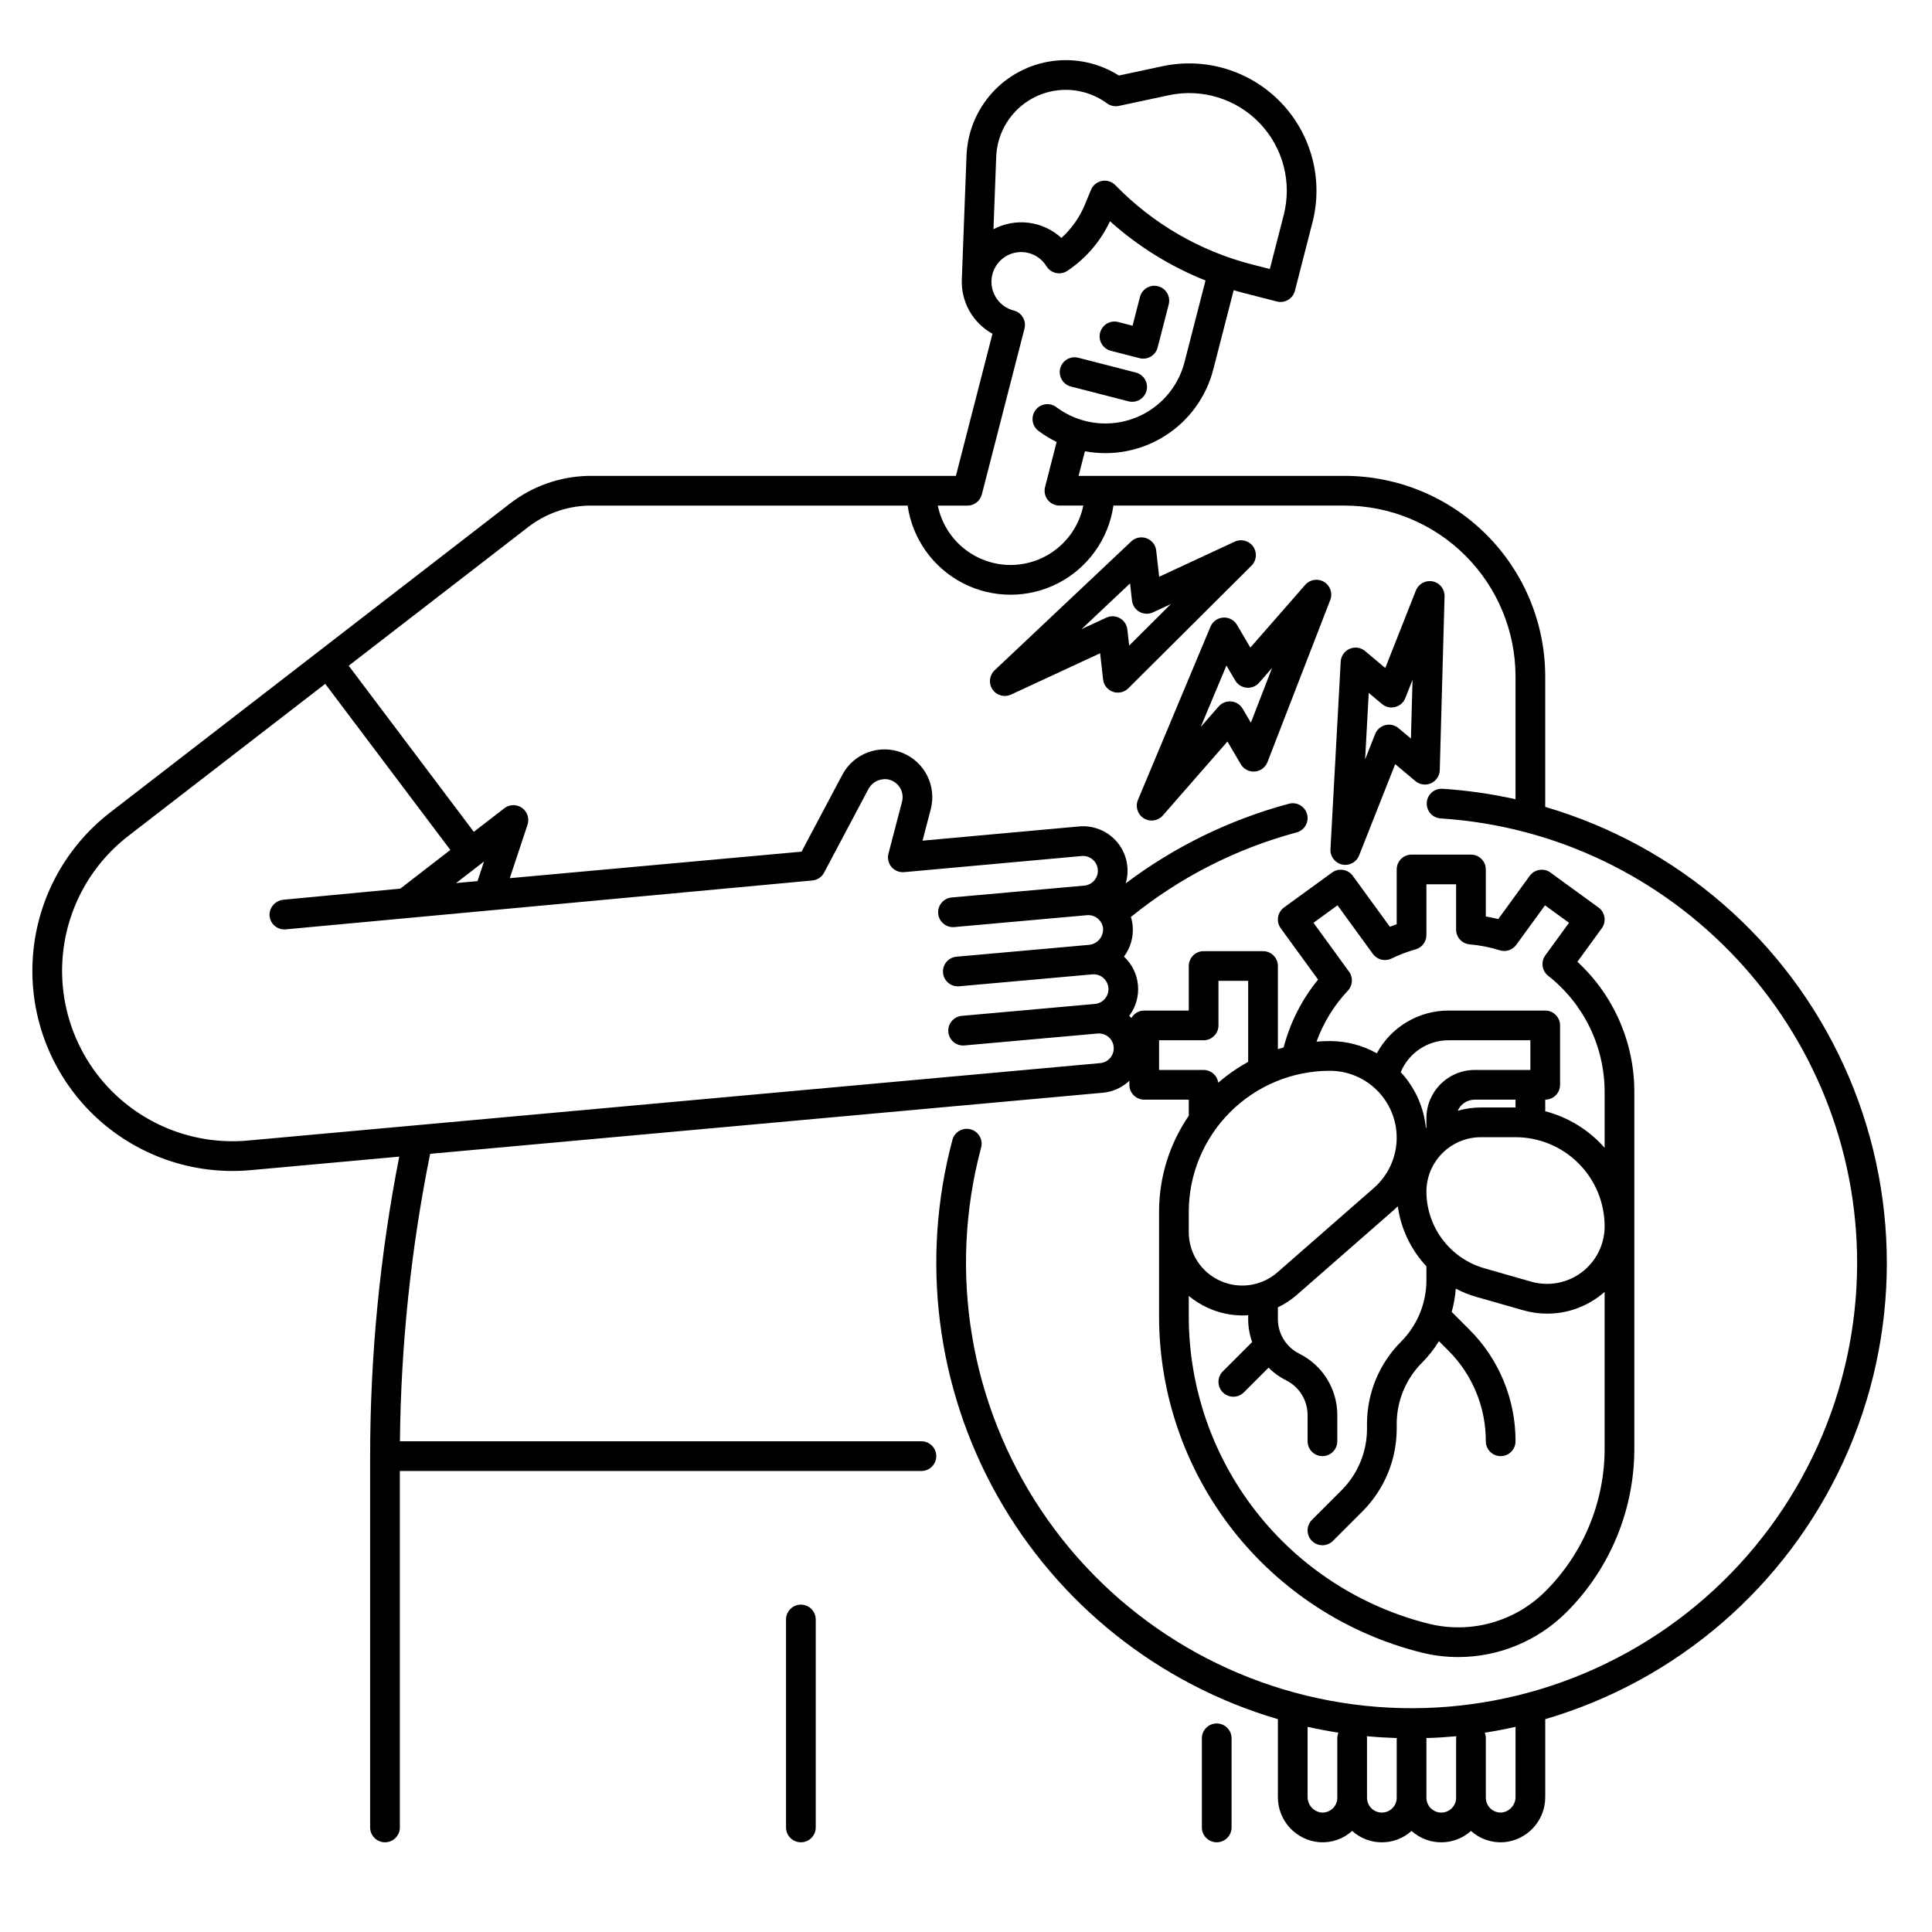 <?xml version="1.0" encoding="UTF-8"?>
<!-- Uploaded to: SVG Repo, www.svgrepo.com, Generator: SVG Repo Mixer Tools -->
<svg fill="#000000" width="800px" height="800px" version="1.1" viewBox="144 144 512 512" xmlns="http://www.w3.org/2000/svg">
 <g>
  <path d="m360.18 628.29v-55.105c0-2.176-1.762-3.938-3.938-3.938-2.172 0-3.934 1.762-3.934 3.938v55.105c0 2.172 1.762 3.934 3.934 3.934 2.176 0 3.938-1.762 3.938-3.934z"/>
  <path d="m470.38 628.29v-23.617c0-2.176-1.762-3.938-3.934-3.938-2.176 0-3.938 1.762-3.938 3.938v23.617c0 2.172 1.762 3.934 3.938 3.934 2.172 0 3.934-1.762 3.934-3.934z"/>
  <path d="m438.37 236.96 7.625 1.961c1.008 0.262 2.082 0.109 2.981-0.422 0.898-0.531 1.551-1.398 1.812-2.41l2.941-11.434c0.539-2.106-0.727-4.254-2.832-4.793-2.106-0.543-4.254 0.727-4.793 2.832l-1.961 7.625-3.812-0.984c-2.106-0.543-4.25 0.723-4.793 2.828-0.543 2.106 0.727 4.254 2.832 4.793z"/>
  <path d="m427.8 246.43 15.254 3.922v0.004c2.106 0.539 4.25-0.727 4.793-2.832 0.539-2.106-0.727-4.25-2.832-4.793l-15.254-3.922c-2.102-0.543-4.25 0.723-4.793 2.828-0.539 2.106 0.727 4.254 2.832 4.793z"/>
  <path d="m553.5 357.83v-34.582c-0.016-14.086-5.621-27.594-15.582-37.555-9.961-9.961-23.469-15.566-37.555-15.582h-70.527l1.68-6.527c7.359 1.379 14.965-0.094 21.281-4.117 6.316-4.019 10.867-10.289 12.73-17.539l5.414-21.023c0.953 0.281 1.906 0.551 2.871 0.797l8.562 2.195c2.106 0.543 4.246-0.727 4.789-2.832l4.652-18.102v0.004c2.914-11.32-0.238-23.34-8.324-31.773-8.09-8.434-19.969-12.086-31.398-9.648l-11.574 2.473c-5.242-3.316-11.484-4.676-17.633-3.836-6.144 0.836-11.793 3.816-15.957 8.414-4.164 4.598-6.57 10.516-6.793 16.715 0 0-1.234 32.461-1.234 32.531-0.156 2.953 0.523 5.887 1.957 8.469 1.438 2.586 3.57 4.711 6.156 6.141l-9.691 37.668h-97.637c-7.477 0.207-14.695 2.793-20.602 7.379l-105.9 81.82c-12.191 9.418-19.684 23.676-20.527 39.059s5.043 30.375 16.129 41.07c11.086 10.699 26.277 16.047 41.621 14.656l39.398-3.586c-5.125 26.148-7.707 52.727-7.715 79.371v98.402c0 2.172 1.766 3.934 3.938 3.934 2.176 0 3.938-1.762 3.938-3.934v-94.465h138.22c2.172 0 3.934-1.762 3.934-3.938 0-2.172-1.762-3.938-3.934-3.938h-138.2c0.258-25.586 2.938-51.094 8.008-76.176l178.28-16.191c2.629-0.234 5.102-1.352 7.019-3.168v1.074c0 1.043 0.418 2.043 1.156 2.781s1.738 1.152 2.781 1.152h11.809v4.254c-5.117 7.473-7.863 16.312-7.871 25.371v27.797c0 20.48 6.844 40.375 19.449 56.52 12.605 16.145 30.246 27.613 50.117 32.582 3.172 0.793 6.43 1.191 9.699 1.191 10.727 0 21.02-4.246 28.625-11.809 11.602-11.539 18.102-27.238 18.059-43.602v-94.273c0.031-13.129-5.441-25.668-15.086-34.578l6.465-8.879h-0.004c0.617-0.848 0.867-1.898 0.707-2.93-0.164-1.031-0.73-1.957-1.574-2.57l-12.734-9.258v-0.004c-1.754-1.277-4.219-0.887-5.496 0.867l-8.336 11.457c-1.09-0.266-2.191-0.492-3.301-0.676v-12.469c0-1.043-0.414-2.043-1.152-2.781-0.738-0.738-1.738-1.156-2.781-1.156h-15.746c-2.172 0-3.934 1.766-3.934 3.938v14.508c-0.605 0.215-1.207 0.441-1.805 0.684l-9.832-13.504c-1.281-1.754-3.742-2.144-5.5-0.867l-12.734 9.258 0.004 0.004c-0.848 0.613-1.41 1.539-1.574 2.57s0.09 2.082 0.707 2.93l9.898 13.605c-4.305 5.266-7.418 11.402-9.125 17.984-0.512 0.145-1.023 0.297-1.527 0.453v-22.039c0-1.047-0.418-2.047-1.156-2.785-0.734-0.738-1.738-1.152-2.781-1.152h-15.742c-2.176 0-3.938 1.762-3.938 3.938v11.809l-11.809-0.004c-1.402 0.004-2.695 0.754-3.391 1.969-0.188-0.195-0.379-0.395-0.578-0.574 3.625-4.816 3.019-11.594-1.402-15.691 1.746-2.324 2.57-5.211 2.316-8.105-0.074-0.812-0.234-1.617-0.473-2.398 12.902-10.461 27.859-18.094 43.898-22.402 2.102-0.559 3.352-2.715 2.793-4.816-0.559-2.102-2.715-3.352-4.816-2.789-15.637 4.195-30.32 11.359-43.25 21.098 1.113-3.746 0.293-7.801-2.188-10.824-2.481-3.019-6.297-4.617-10.191-4.258l-41.465 3.769 2.164-8.297h0.004c1.641-6.219-1.641-12.68-7.633-15.023-5.992-2.344-12.785 0.184-15.797 5.867l-10.801 20.367-77.324 7.027 4.703-14.168c0.121-0.367 0.188-0.75 0.195-1.137v-0.121c0-1.523-0.883-2.91-2.266-3.559-1.383-0.645-3.012-0.438-4.184 0.539l-7.977 6.164-33.16-44.02 47.488-36.688h-0.004c4.578-3.562 10.168-5.57 15.965-5.742h84.676c1.273 8.816 6.731 16.473 14.652 20.555 7.918 4.078 17.324 4.078 25.242-0.004 7.918-4.082 13.371-11.742 14.645-20.562h61.293c12 0.016 23.504 4.789 31.992 13.273 8.484 8.488 13.258 19.992 13.273 31.992v32.559c-6.383-1.43-12.867-2.359-19.395-2.777-2.152-0.109-3.992 1.531-4.129 3.68-0.137 2.148 1.477 4.012 3.625 4.176 61.922 3.961 110.43 55.723 110.43 117.84-0.035 33.984-14.707 66.309-40.273 88.703-25.562 22.395-59.535 32.691-93.23 28.25-33.695-4.438-63.844-23.18-82.734-51.434-18.891-28.25-24.695-63.273-15.922-96.105 0.277-1.016 0.145-2.098-0.379-3.008-0.52-0.91-1.383-1.578-2.398-1.848-1.016-0.273-2.094-0.129-3.004 0.402-0.906 0.531-1.562 1.398-1.824 2.418-8.484 31.781-4.215 65.621 11.898 94.297 16.117 28.676 42.801 49.922 74.363 59.195v20.559c-0.066 6.293 4.758 11.559 11.031 12.047 3.168 0.219 6.289-0.859 8.648-2.984 4.481 4.019 11.266 4.019 15.746 0 4.477 4.019 11.266 4.019 15.742 0 2.359 2.125 5.481 3.203 8.648 2.984 6.273-0.488 11.094-5.754 11.031-12.047v-20.559c35.07-10.281 63.949-35.289 79.137-68.535 15.188-33.242 15.188-71.445 0-104.69-15.188-33.246-44.066-58.254-79.137-68.539zm-31.488 101.97c0.004-3.824 1.527-7.496 4.231-10.199 2.707-2.707 6.379-4.231 10.203-4.234h9.184c6.258 0.008 12.262 2.496 16.688 6.926 4.43 4.426 6.918 10.43 6.926 16.691 0 4.785-2.246 9.297-6.07 12.18-3.82 2.883-8.777 3.805-13.379 2.492l-12.48-3.566c-4.402-1.273-8.27-3.938-11.027-7.598-2.762-3.656-4.258-8.109-4.273-12.691zm14.434-22.309v0.004c-2.074 0-4.141 0.293-6.137 0.863 0.785-1.781 2.547-2.934 4.496-2.938h10.824v2.074zm13.117-9.941h-14.758c-7.062 0.008-12.785 5.731-12.793 12.793v2.473l-0.129 0.109c-0.555-5.523-2.898-10.719-6.676-14.793 2.137-5.129 7.152-8.469 12.707-8.453h21.648zm-35.426 17.938h0.004c0 5.109-2.207 9.973-6.055 13.34l-25.555 22.359c-4.184 3.656-10.121 4.531-15.184 2.234-5.059-2.297-8.312-7.34-8.312-12.898v-5.379c0.012-9.91 3.953-19.41 10.961-26.418 7.008-7.008 16.508-10.953 26.418-10.961 4.699 0.004 9.207 1.871 12.527 5.195 3.324 3.324 5.191 7.828 5.199 12.527zm39.348 120.28h0.004c-8.086 8.039-19.777 11.277-30.848 8.543-18.168-4.543-34.297-15.027-45.82-29.789-11.527-14.762-17.785-32.949-17.785-51.676v-5.418c1.539 1.277 3.238 2.344 5.059 3.168 2.883 1.32 6.016 2.004 9.184 2.012 0.5 0 1.004-0.031 1.504-0.066v1h-0.004c0 2.082 0.355 4.152 1.051 6.117l-7.769 7.769v-0.004c-0.738 0.738-1.152 1.742-1.152 2.785s0.414 2.043 1.152 2.781c1.539 1.539 4.031 1.539 5.566 0.004l6.543-6.543c1.367 1.355 2.941 2.484 4.664 3.348 1.707 0.848 3.141 2.156 4.144 3.777 1.008 1.633 1.543 3.512 1.547 5.43v6.945c0 2.176 1.762 3.938 3.934 3.938 2.176 0 3.938-1.762 3.938-3.938v-6.945c0.004-3.375-0.938-6.684-2.711-9.555-1.777-2.871-4.316-5.191-7.336-6.699-3.5-1.734-5.711-5.305-5.695-9.211v-3.078c1.828-0.883 3.535-2.008 5.062-3.344l25.555-22.359c0.395-0.348 0.781-0.711 1.152-1.082l0.004-0.004c0.82 5.961 3.473 11.52 7.586 15.91v3.75c-0.02 6.082-2.434 11.91-6.719 16.219-5.777 5.777-9.023 13.613-9.027 21.785v1.359c-0.016 6.078-2.43 11.906-6.719 16.215l-7.871 7.871v0.004c-0.738 0.734-1.152 1.738-1.152 2.781 0 1.043 0.414 2.047 1.152 2.785 1.535 1.535 4.027 1.535 5.566 0l7.871-7.871c5.758-5.793 9-13.621 9.027-21.785v-1.359c0-6.082 2.414-11.918 6.719-16.219 1.711-1.715 3.215-3.633 4.473-5.707l2.441 2.445c6.414 6.375 10.008 15.055 9.98 24.094 0 2.176 1.762 3.938 3.938 3.938 2.172 0 3.938-1.762 3.938-3.938 0.027-11.129-4.394-21.809-12.289-29.656l-4.613-4.613c-0.008-0.008-0.012-0.008-0.02-0.016h0.004c0.57-2.012 0.934-4.078 1.082-6.164 1.707 0.898 3.504 1.621 5.356 2.156l12.48 3.566c2.086 0.602 4.246 0.906 6.418 0.906 5.008-0.004 9.879-1.648 13.863-4.68 0.461-0.348 0.898-0.715 1.328-1.09v41.367h0.004c0.039 14.273-5.633 27.973-15.754 38.039zm-52.277-159.25c1.293-1.379 1.422-3.481 0.312-5.008l-9.434-12.965 6.367-4.629 9.383 12.891 0.004-0.004c1.121 1.543 3.188 2.059 4.902 1.227 2.055-1 4.195-1.816 6.394-2.438 1.703-0.477 2.875-2.027 2.875-3.793v-13.449h7.871v11.996-0.004c0 2.043 1.559 3.746 3.594 3.922 2.711 0.238 5.391 0.766 7.992 1.574 1.609 0.5 3.359-0.082 4.348-1.441l7.625-10.477 6.367 4.625-6.285 8.633c-1.242 1.707-0.914 4.094 0.742 5.402 9.473 7.441 15 18.824 14.977 30.871v14.734c-4.16-4.731-9.645-8.109-15.742-9.695v-3.07c1.043 0 2.043-0.414 2.781-1.152 0.738-0.738 1.152-1.738 1.152-2.781v-15.746c0-1.043-0.414-2.043-1.152-2.781-0.738-0.738-1.738-1.156-2.781-1.156h-25.586c-3.902-0.008-7.734 1.043-11.086 3.039-3.356 1.992-6.106 4.859-7.957 8.293-3.805-2.133-8.094-3.25-12.457-3.246-1.188 0-2.363 0.059-3.523 0.152 1.828-5.027 4.656-9.625 8.316-13.523zm-50.043 13.16h11.809c1.043 0 2.043-0.414 2.781-1.152 0.738-0.738 1.152-1.742 1.152-2.785v-11.809h7.871v21.477c-2.828 1.555-5.488 3.402-7.926 5.519-0.273-1.938-1.926-3.375-3.879-3.379h-11.809zm-180.62-42.172-5.68 0.516 7.406-5.719zm122.08 8.48v0.004c0.062 1.062 0.551 2.055 1.359 2.754 0.805 0.695 1.859 1.035 2.922 0.938l35.156-3.148c2.152-0.191 4.059 1.391 4.266 3.543 0.117 2.223-1.555 4.137-3.773 4.324l-35.074 3.137c-2.164 0.191-3.762 2.106-3.57 4.269 0.195 2.164 2.109 3.762 4.273 3.57l35.281-3.16c2.164-0.195 4.078 1.402 4.273 3.57 0.195 2.164-1.402 4.078-3.57 4.269l-35.285 3.16c-2.164 0.195-3.762 2.106-3.566 4.269 0.191 2.168 2.106 3.766 4.269 3.57l35.281-3.16h0.004c2.164-0.191 4.074 1.406 4.269 3.574 0.191 2.164-1.406 4.078-3.574 4.269l-225.87 20.52c-13.066 1.184-26-3.371-35.441-12.484-9.438-9.109-14.449-21.875-13.73-34.973 0.719-13.102 7.098-25.238 17.48-33.262l52.184-40.312 33.16 44.02-13.27 10.254-30.891 2.934c-2.086 0.16-3.711 1.867-3.762 3.957 0.008 2.168 1.766 3.918 3.934 3.918 0.125 0 0.25-0.008 0.375-0.02l139.53-12.953h0.004c1.324-0.121 2.496-0.902 3.121-2.074l11.699-22.066c0.957-1.895 3.016-2.965 5.117-2.668 2.305 0.383 3.996 2.379 3.996 4.715 0.004 0.414-0.051 0.828-0.156 1.227l-3.578 13.676v0.004c-0.352 1.246-0.062 2.586 0.766 3.578 0.828 0.992 2.098 1.516 3.383 1.395l47.035-4.269v-0.004c2.168-0.191 4.078 1.406 4.273 3.57 0.195 2.168-1.402 4.078-3.57 4.273l-35.156 3.148h0.004c-2.117 0.188-3.703 2.023-3.582 4.144zm15.379-200.39c0.164-4.488 1.957-8.766 5.051-12.027 3.09-3.262 7.266-5.285 11.742-5.688 4.477-0.398 8.945 0.848 12.566 3.508 0.906 0.664 2.051 0.91 3.148 0.676l13.223-2.824c8.766-1.875 17.879 0.918 24.082 7.387s8.617 15.691 6.379 24.367l-3.676 14.297-4.746-1.219-0.004 0.004c-13.762-3.539-26.285-10.809-36.188-21.004-0.922-0.949-2.262-1.371-3.562-1.121-1.301 0.246-2.387 1.133-2.894 2.356l-1.637 3.957c-1.391 3.356-3.512 6.359-6.211 8.793-2.391-2.199-5.406-3.602-8.633-4.016-3.223-0.414-6.496 0.184-9.363 1.707zm3.801 108.13c-4.531-0.008-8.922-1.574-12.438-4.441-3.512-2.863-5.926-6.852-6.844-11.293h7.859c1.793 0 3.363-1.215 3.812-2.953l11.305-43.957v0.004c0.543-2.106-0.727-4.25-2.832-4.793-3.68-0.941-6.164-4.379-5.902-8.168 0-0.012 0.051-0.543 0.082-0.719 0.043-0.238 0.098-0.48 0.148-0.688 0.781-3.062 3.324-5.359 6.449-5.832 3.125-0.469 6.231 0.973 7.883 3.668 0.562 0.91 1.469 1.559 2.512 1.785 1.047 0.23 2.141 0.023 3.031-0.57 4.894-3.266 8.797-7.809 11.289-13.141 7.449 6.684 16.02 11.996 25.316 15.699l-5.566 21.648c-1.43 5.559-5.008 10.324-9.949 13.242-4.941 2.918-10.84 3.758-16.398 2.328-2.75-0.703-5.336-1.941-7.613-3.641-0.832-0.633-1.887-0.906-2.926-0.762-1.039 0.148-1.977 0.703-2.602 1.543-0.629 0.84-0.895 1.895-0.742 2.934 0.152 1.035 0.715 1.969 1.559 2.59 1.5 1.121 3.102 2.098 4.785 2.914l-3.066 11.938c-0.305 1.18-0.047 2.434 0.699 3.394 0.746 0.961 1.895 1.527 3.113 1.523h6.324c-0.914 4.445-3.332 8.438-6.844 11.305-3.512 2.867-7.91 4.438-12.445 4.441zm85.348 329.56c-0.793 0.75-1.871 1.133-2.961 1.055-2.121-0.242-3.707-2.059-3.664-4.191v-18.52c2.691 0.605 5.41 1.121 8.168 1.551-0.195 0.473-0.297 0.98-0.297 1.492v15.742c0.004 1.09-0.445 2.129-1.246 2.871zm13.055 1.066c-2.176 0-3.938-1.762-3.938-3.938v-15.742c-0.004-0.191-0.023-0.379-0.055-0.562 2.625 0.246 5.269 0.41 7.938 0.492 0 0.023-0.008 0.043-0.008 0.066v15.742c0 1.047-0.414 2.047-1.152 2.785-0.738 0.742-1.742 1.156-2.785 1.156zm15.742 0c-2.172 0-3.934-1.762-3.934-3.938v-15.742c0-0.023-0.008-0.043-0.008-0.066 2.668-0.082 5.312-0.246 7.938-0.492-0.035 0.184-0.055 0.371-0.059 0.559v15.742c0 1.047-0.414 2.047-1.152 2.785s-1.738 1.152-2.785 1.152zm19.68-4.203h0.004c0.043 2.137-1.547 3.949-3.668 4.191-1.09 0.074-2.16-0.305-2.957-1.051-0.797-0.742-1.25-1.785-1.25-2.875v-15.742c0-0.512-0.098-1.02-0.293-1.492 2.754-0.426 5.477-0.945 8.168-1.551z"/>
  <path d="m476.12 288.86c-1.094-1.566-3.152-2.125-4.887-1.32l-20.039 9.297-0.789-6.941h0.004c-0.168-1.48-1.156-2.738-2.559-3.25-1.398-0.516-2.969-0.191-4.051 0.832l-36.219 34.16c-1.402 1.324-1.641 3.473-0.559 5.07 1.082 1.598 3.164 2.176 4.914 1.363l23.609-10.953 0.789 6.941v-0.004c0.168 1.504 1.184 2.777 2.609 3.277s3.012 0.137 4.082-0.93l32.645-32.504c1.355-1.348 1.543-3.473 0.449-5.039zm-32.879 26.223-0.484-4.273c-0.145-1.258-0.883-2.371-1.984-2.988-1.102-0.621-2.438-0.672-3.586-0.141l-6.562 3.043 12.848-12.117 0.516 4.547c0.145 1.258 0.883 2.371 1.984 2.988 1.102 0.621 2.438 0.672 3.586 0.141l4.723-2.191z"/>
  <path d="m447.12 360.86c1.637 1.023 3.773 0.703 5.043-0.75l17.125-19.598 3.539 6.023c0.766 1.305 2.207 2.055 3.711 1.93 1.508-0.121 2.809-1.094 3.356-2.5l16.637-42.961c0.691-1.781 0-3.801-1.633-4.793-1.637-0.988-3.746-0.656-5.004 0.781l-14.535 16.629-3.543-6.023c-0.754-1.285-2.172-2.031-3.656-1.934-1.488 0.102-2.789 1.031-3.367 2.406l-19.227 45.926c-0.746 1.781-0.09 3.844 1.555 4.863zm21.898-40.484 2.316 3.945c0.641 1.09 1.766 1.809 3.023 1.926 1.262 0.121 2.5-0.375 3.332-1.328l3.43-3.926-5.625 14.531-2.176-3.711-0.004 0.004c-0.641-1.09-1.766-1.809-3.027-1.926-1.258-0.117-2.496 0.375-3.332 1.328l-4.758 5.445z"/>
  <path d="m499.67 373.11c0.277 0.062 0.562 0.09 0.844 0.09 1.617 0 3.066-0.988 3.66-2.488l9.566-24.207 5.352 4.488-0.004 0.004c1.16 0.969 2.769 1.191 4.144 0.574 1.379-0.621 2.281-1.973 2.32-3.484l1.27-46.051c0.055-1.91-1.273-3.578-3.144-3.961-1.871-0.387-3.746 0.629-4.449 2.406l-8.117 20.547-5.352-4.488v-0.004c-1.145-0.957-2.731-1.188-4.098-0.594-1.367 0.59-2.281 1.906-2.363 3.394l-2.715 49.711v0.004c-0.105 1.926 1.199 3.644 3.086 4.059zm7.059-45.484 3.504 2.941c0.969 0.812 2.269 1.113 3.496 0.801 1.227-0.309 2.231-1.191 2.695-2.367l1.914-4.848-0.43 15.578-3.293-2.766c-0.969-0.812-2.269-1.109-3.496-0.801-1.227 0.312-2.231 1.191-2.695 2.371l-2.656 6.727z"/>
 </g>
</svg>